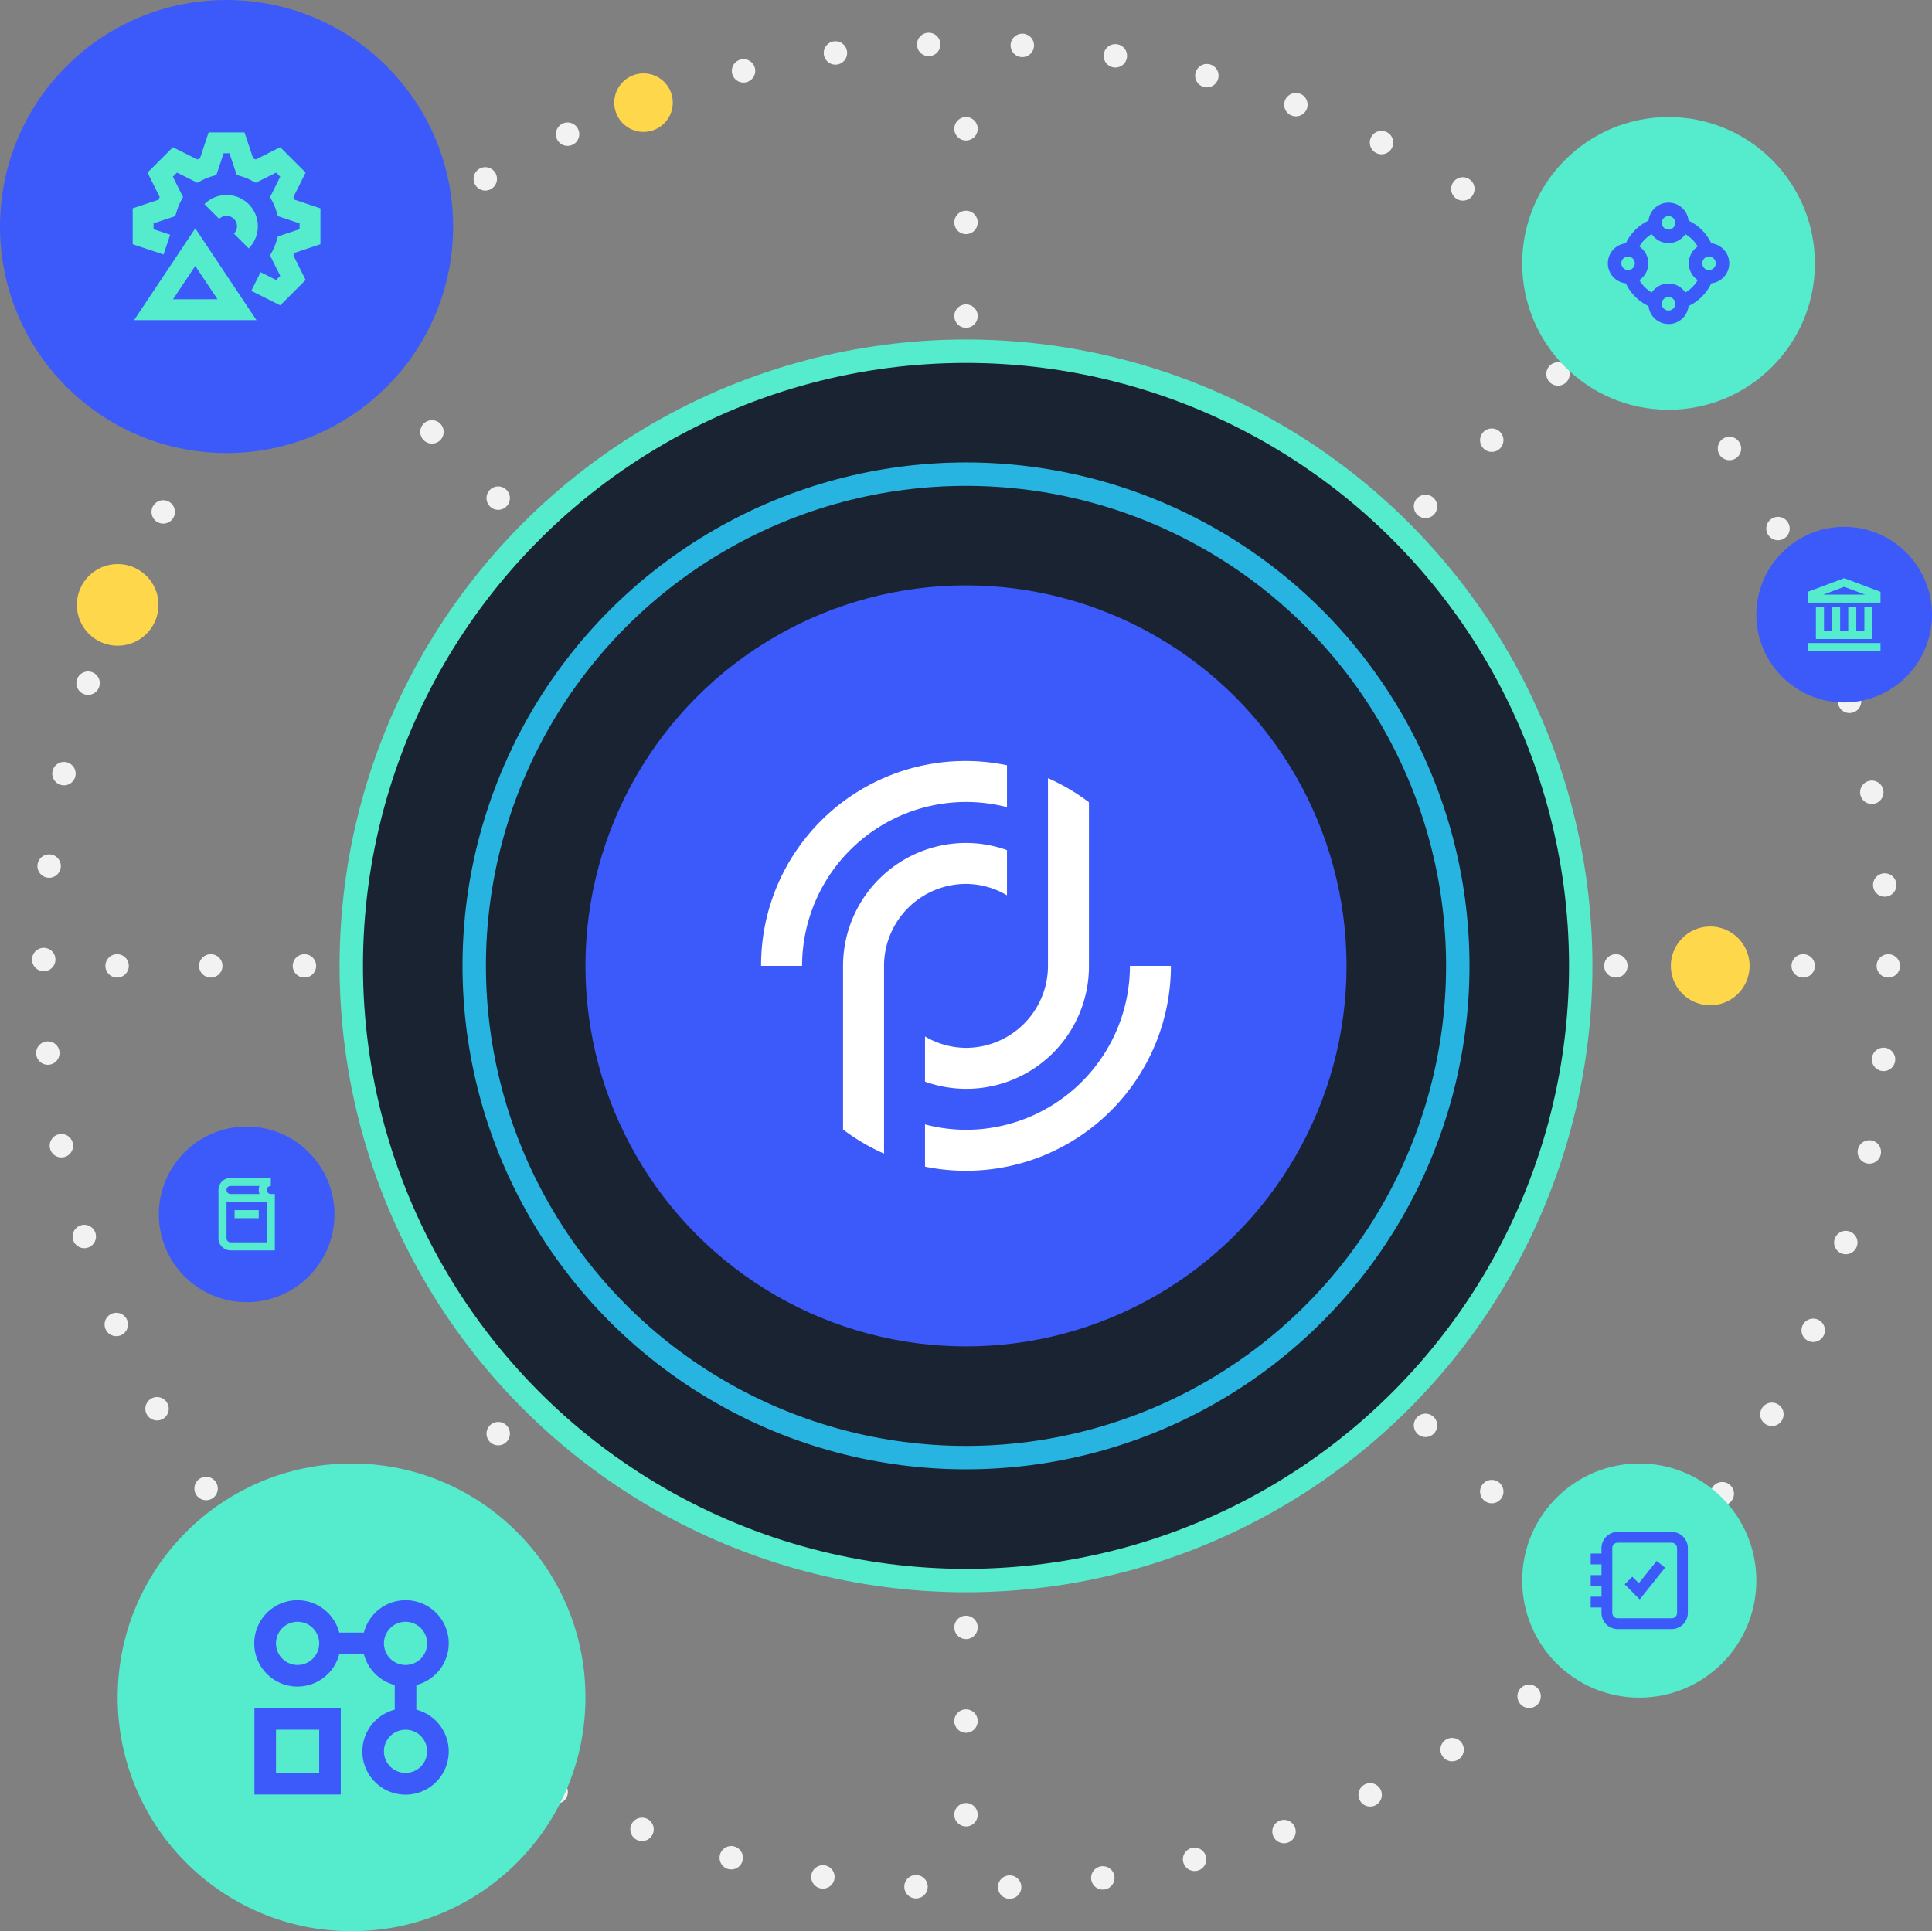 <?xml version="1.0" encoding="UTF-8"?> <svg xmlns="http://www.w3.org/2000/svg" width="330" height="329.9" viewBox="0 0 330 329.9"><rect x="0" y="0" width="330" height="329.9" fill="#808080" stroke="none"/><defs><style>.ab2fa36b-e6d5-4f2b-b347-c26ed11d6e5f,.bacb3974-c20d-4c90-a377-01aa9bce53fc{fill:none;stroke-linecap:round;stroke-linejoin:round;}.ab2fa36b-e6d5-4f2b-b347-c26ed11d6e5f{stroke:#f2f2f2;stroke-dasharray:0 16;}.ab2fa36b-e6d5-4f2b-b347-c26ed11d6e5f,.bacb3974-c20d-4c90-a377-01aa9bce53fc,.f0bb5032-cc3e-4e32-aab7-23055645d9c8,.f0be87bf-d145-4bf1-9d15-ed695c49c2cf{stroke-width:4px;}.f0bb5032-cc3e-4e32-aab7-23055645d9c8{fill:#192332;stroke:#55ebcd;}.f0bb5032-cc3e-4e32-aab7-23055645d9c8,.f0be87bf-d145-4bf1-9d15-ed695c49c2cf{stroke-miterlimit:10;}.bacb3974-c20d-4c90-a377-01aa9bce53fc{stroke:#28b4e1;}.b28122a5-bed3-4b7e-b50e-deb23b7ce7fd,.f0be87bf-d145-4bf1-9d15-ed695c49c2cf{fill:#3c5afa;}.f0be87bf-d145-4bf1-9d15-ed695c49c2cf{stroke:#3c5afa;}.e311b54e-e52d-44e1-8d0e-e86d5b5d193d{fill:#fff;}.e4ed252f-e6b3-493a-9884-afa65fb87d4b{fill:#55ebcd;}.a2c1e847-f867-4c8f-a8e4-35c032b8a7ba{fill:#ffd74b;}</style></defs><g id="b8c327d9-192b-4dae-b933-58a0a1ede2a4" data-name="Layer 2"><g id="b90e0345-c994-4c17-842c-e0f4d208e743" data-name="Layer 1"><circle class="ab2fa36b-e6d5-4f2b-b347-c26ed11d6e5f" cx="165" cy="165" r="157.537"></circle><line class="ab2fa36b-e6d5-4f2b-b347-c26ed11d6e5f" x1="165" y1="310" x2="165" y2="20"></line><line class="ab2fa36b-e6d5-4f2b-b347-c26ed11d6e5f" x1="62.469" y1="267.531" x2="267.531" y2="62.469"></line><line class="ab2fa36b-e6d5-4f2b-b347-c26ed11d6e5f" x1="20" y1="165" x2="310" y2="165"></line><line class="ab2fa36b-e6d5-4f2b-b347-c26ed11d6e5f" x1="62.469" y1="62.469" x2="267.531" y2="267.531"></line><circle class="f0bb5032-cc3e-4e32-aab7-23055645d9c8" cx="165" cy="165" r="105"></circle><circle class="bacb3974-c20d-4c90-a377-01aa9bce53fc" cx="165" cy="165" r="84"></circle><circle class="f0be87bf-d145-4bf1-9d15-ed695c49c2cf" cx="165" cy="165" r="63"></circle><path class="e311b54e-e52d-44e1-8d0e-e86d5b5d193d" d="M165,137a28.048,28.048,0,0,1,7,.884v-7.154A34.896,34.896,0,0,0,130,165h7A28.032,28.032,0,0,1,165,137Z"></path><path class="e311b54e-e52d-44e1-8d0e-e86d5b5d193d" d="M165,193a27.859,27.859,0,0,1-7-.922v7.216A35.008,35.008,0,0,0,200,165h-7A28.032,28.032,0,0,1,165,193Z"></path><path class="e311b54e-e52d-44e1-8d0e-e86d5b5d193d" d="M165,144a21.023,21.023,0,0,0-21,21v27.952a34.918,34.918,0,0,0,7,4.116V165a14.015,14.015,0,0,1,14-14,13.838,13.838,0,0,1,7,1.947v-7.722A20.861,20.861,0,0,0,165,144Z"></path><path class="e311b54e-e52d-44e1-8d0e-e86d5b5d193d" d="M179,132.932V165a14.015,14.015,0,0,1-14,14,13.838,13.838,0,0,1-7-1.947v7.722A20.942,20.942,0,0,0,186,165V137.048A34.918,34.918,0,0,0,179,132.932Z"></path><circle class="b28122a5-bed3-4b7e-b50e-deb23b7ce7fd" cx="38.698" cy="38.698" r="38.698"></circle><circle class="e4ed252f-e6b3-493a-9884-afa65fb87d4b" cx="285" cy="45" r="25"></circle><circle class="b28122a5-bed3-4b7e-b50e-deb23b7ce7fd" cx="315" cy="105" r="15"></circle><circle class="b28122a5-bed3-4b7e-b50e-deb23b7ce7fd" cx="42.132" cy="207.445" r="15"></circle><circle class="a2c1e847-f867-4c8f-a8e4-35c032b8a7ba" cx="20.1" cy="103.333" r="6.975"></circle><circle class="a2c1e847-f867-4c8f-a8e4-35c032b8a7ba" cx="109.918" cy="17.539" r="5"></circle><circle class="e4ed252f-e6b3-493a-9884-afa65fb87d4b" cx="280" cy="270" r="20"></circle><circle class="e4ed252f-e6b3-493a-9884-afa65fb87d4b" cx="60.05" cy="289.95" r="39.95"></circle><circle class="a2c1e847-f867-4c8f-a8e4-35c032b8a7ba" cx="292.119" cy="165" r="6.727"></circle><path class="b28122a5-bed3-4b7e-b50e-deb23b7ce7fd" d="M71.113,292.056v-4.211a7.36,7.36,0,1,0-8.957-8.957H57.944a7.375,7.375,0,1,0,0,3.688H62.156a7.364,7.364,0,0,0,5.27,5.27v4.211a7.375,7.375,0,1,0,3.688,0ZM50.831,284.419a3.688,3.688,0,1,1,3.688-3.688A3.692,3.692,0,0,1,50.831,284.419Zm14.75-3.688a3.688,3.688,0,1,1,3.688,3.688A3.692,3.692,0,0,1,65.581,280.731Zm3.688,22.126a3.688,3.688,0,1,1,3.688-3.688A3.692,3.692,0,0,1,69.269,302.857Z"></path><path class="b28122a5-bed3-4b7e-b50e-deb23b7ce7fd" d="M43.456,306.544H58.206V291.794H43.456Zm3.688-11.063h7.375v7.375H47.143Z"></path><path class="b28122a5-bed3-4b7e-b50e-deb23b7ce7fd" d="M295.369,44.985a3.449,3.449,0,0,0-3.067-3.417,8.159,8.159,0,0,0-3.885-3.882,3.437,3.437,0,0,0-6.834-.001,8.154,8.154,0,0,0-3.884,3.884,3.437,3.437,0,0,0,0,6.834,8.15,8.15,0,0,0,3.884,3.884,3.437,3.437,0,0,0,6.834 0,8.155,8.155,0,0,0,3.883-3.884A3.449,3.449,0,0,0,295.369,44.985ZM285,36.92a1.152,1.152,0,1,1-1.152,1.152A1.153,1.153,0,0,1,285,36.92Zm-8.065,8.065a1.152,1.152,0,1,1,1.152,1.152A1.153,1.153,0,0,1,276.935,44.985ZM285,53.05a1.152,1.152,0,1,1,1.152-1.152A1.153,1.153,0,0,1,285,53.05Zm2.868-3.078a3.453,3.453,0,0,0-5.736-0,5.829,5.829,0,0,1-2.119-2.118,3.453,3.453,0,0,0,0-5.736,5.832,5.832,0,0,1,2.118-2.119,3.453,3.453,0,0,0,5.736 0,5.835,5.835,0,0,1,2.119,2.118,3.453,3.453,0,0,0-.001,5.736A5.83,5.83,0,0,1,287.868,49.971Zm4.045-3.834a1.152,1.152,0,1,1,1.152-1.152A1.153,1.153,0,0,1,291.913,46.137Z"></path><path class="e4ed252f-e6b3-493a-9884-afa65fb87d4b" d="M43.808,54.692H22.899L33.353,39.01ZM29.555,51.129h7.596l-3.798-5.696Z"></path><path class="e4ed252f-e6b3-493a-9884-afa65fb87d4b" d="M42.477,42.438l-2.519-2.521a1.779,1.779,0,0,0,0-2.518,1.783,1.783,0,0,0-2.519-.001l-2.519-2.519A5.344,5.344,0,1,1,42.477,42.438Z"></path><path class="e4ed252f-e6b3-493a-9884-afa65fb87d4b" d="M47.867,52.164l-4.948-2.475,1.594-3.187,2.651,1.327.705-.704-1.738-3.474.431-.812a8.955,8.955,0,0,0,.633-1.573l.271-.876,3.702-1.234v-.995l-3.706-1.234-.268-.879a8.796,8.796,0,0,0-.633-1.568l-.431-.812,1.738-3.475-.705-.704L43.69,31.226l-.811-.431A8.969,8.969,0,0,0,41.304,30.16l-.875-.27-1.234-3.703h-.995l-1.234,3.703L36.092,30.16a8.969,8.969,0,0,0-1.575.634l-.811.431-3.474-1.737-.705.704,1.738,3.475-.431.812a8.807,8.807,0,0,0-.633,1.572l-.271.876-3.702,1.234v.995l2.834.944-1.127,3.38L22.664,41.724V35.593l4.435-1.478c.057-.155.118-.305.181-.452L25.192,29.488l4.337-4.335,4.172,2.087c.148-.062.299-.123.454-.181L35.633,22.624h6.131l1.477,4.435c.155.058.306.119.454.181l4.172-2.087L52.205,29.488l-2.088,4.174q.094.222.183.454l4.433,1.477V41.724l-4.435,1.478c-.057.154-.118.305-.181.452l2.088,4.175Z"></path><path class="b28122a5-bed3-4b7e-b50e-deb23b7ce7fd" d="M285.533,261.693h-9.221a2.769,2.769,0,0,0-2.766,2.766v.922h-1.844V267.225h1.844v1.844h-1.844v1.844h1.844v1.844h-1.844v1.844h1.844v.922a2.769,2.769,0,0,0,2.766,2.766h9.221a2.769,2.769,0,0,0,2.766-2.766v-11.065A2.769,2.769,0,0,0,285.533,261.693Zm.922,13.831a.923.923,0,0,1-.922.922h-9.221a.923.923,0,0,1-.922-.922v-11.065a.923.923,0,0,1,.922-.922h9.221a.923.923,0,0,1,.922.922Z"></path><polygon class="b28122a5-bed3-4b7e-b50e-deb23b7ce7fd" points="279.923 270.455 278.808 269.339 277.504 270.643 280.077 273.216 284.409 267.801 282.968 266.649 279.923 270.455"></polygon><path class="e4ed252f-e6b3-493a-9884-afa65fb87d4b" d="M315,98.769l-6.207,2.328v1.857h12.414v-1.857Zm-3.554,2.806L315,100.242l3.554,1.333Z"></path><rect class="e4ed252f-e6b3-493a-9884-afa65fb87d4b" x="308.793" y="109.851" width="12.414" height="1.379"></rect><polygon class="e4ed252f-e6b3-493a-9884-afa65fb87d4b" points="310.172 103.644 310.172 107.782 310.172 108.472 310.172 109.162 319.828 109.162 319.828 108.472 319.828 107.782 319.828 103.644 318.448 103.644 318.448 107.782 317.069 107.782 317.069 103.644 315.69 103.644 315.69 107.782 314.31 107.782 314.31 103.644 312.931 103.644 312.931 107.782 311.552 107.782 311.552 103.644 310.172 103.644"></polygon><path class="e4ed252f-e6b3-493a-9884-afa65fb87d4b" d="M46.26,203.966a.688.688,0,0,1,0-1.376v-1.376H39.38a2.066,2.066,0,0,0-2.064,2.064v8.256a2.066,2.066,0,0,0,2.064,2.064h7.568V203.966Zm-6.88-1.376H44.323a1.93,1.93,0,0,0,0,1.376H39.38a.688.688,0,0,1,0-1.376Zm6.192,9.632H39.38a.689.689,0,0,1-.688-.688v-6.31a2.055,2.055,0,0,0,.688.118h6.192Z"></path><rect class="e4ed252f-e6b3-493a-9884-afa65fb87d4b" x="40.068" y="206.718" width="4.128" height="1.376"></rect></g></g></svg> 